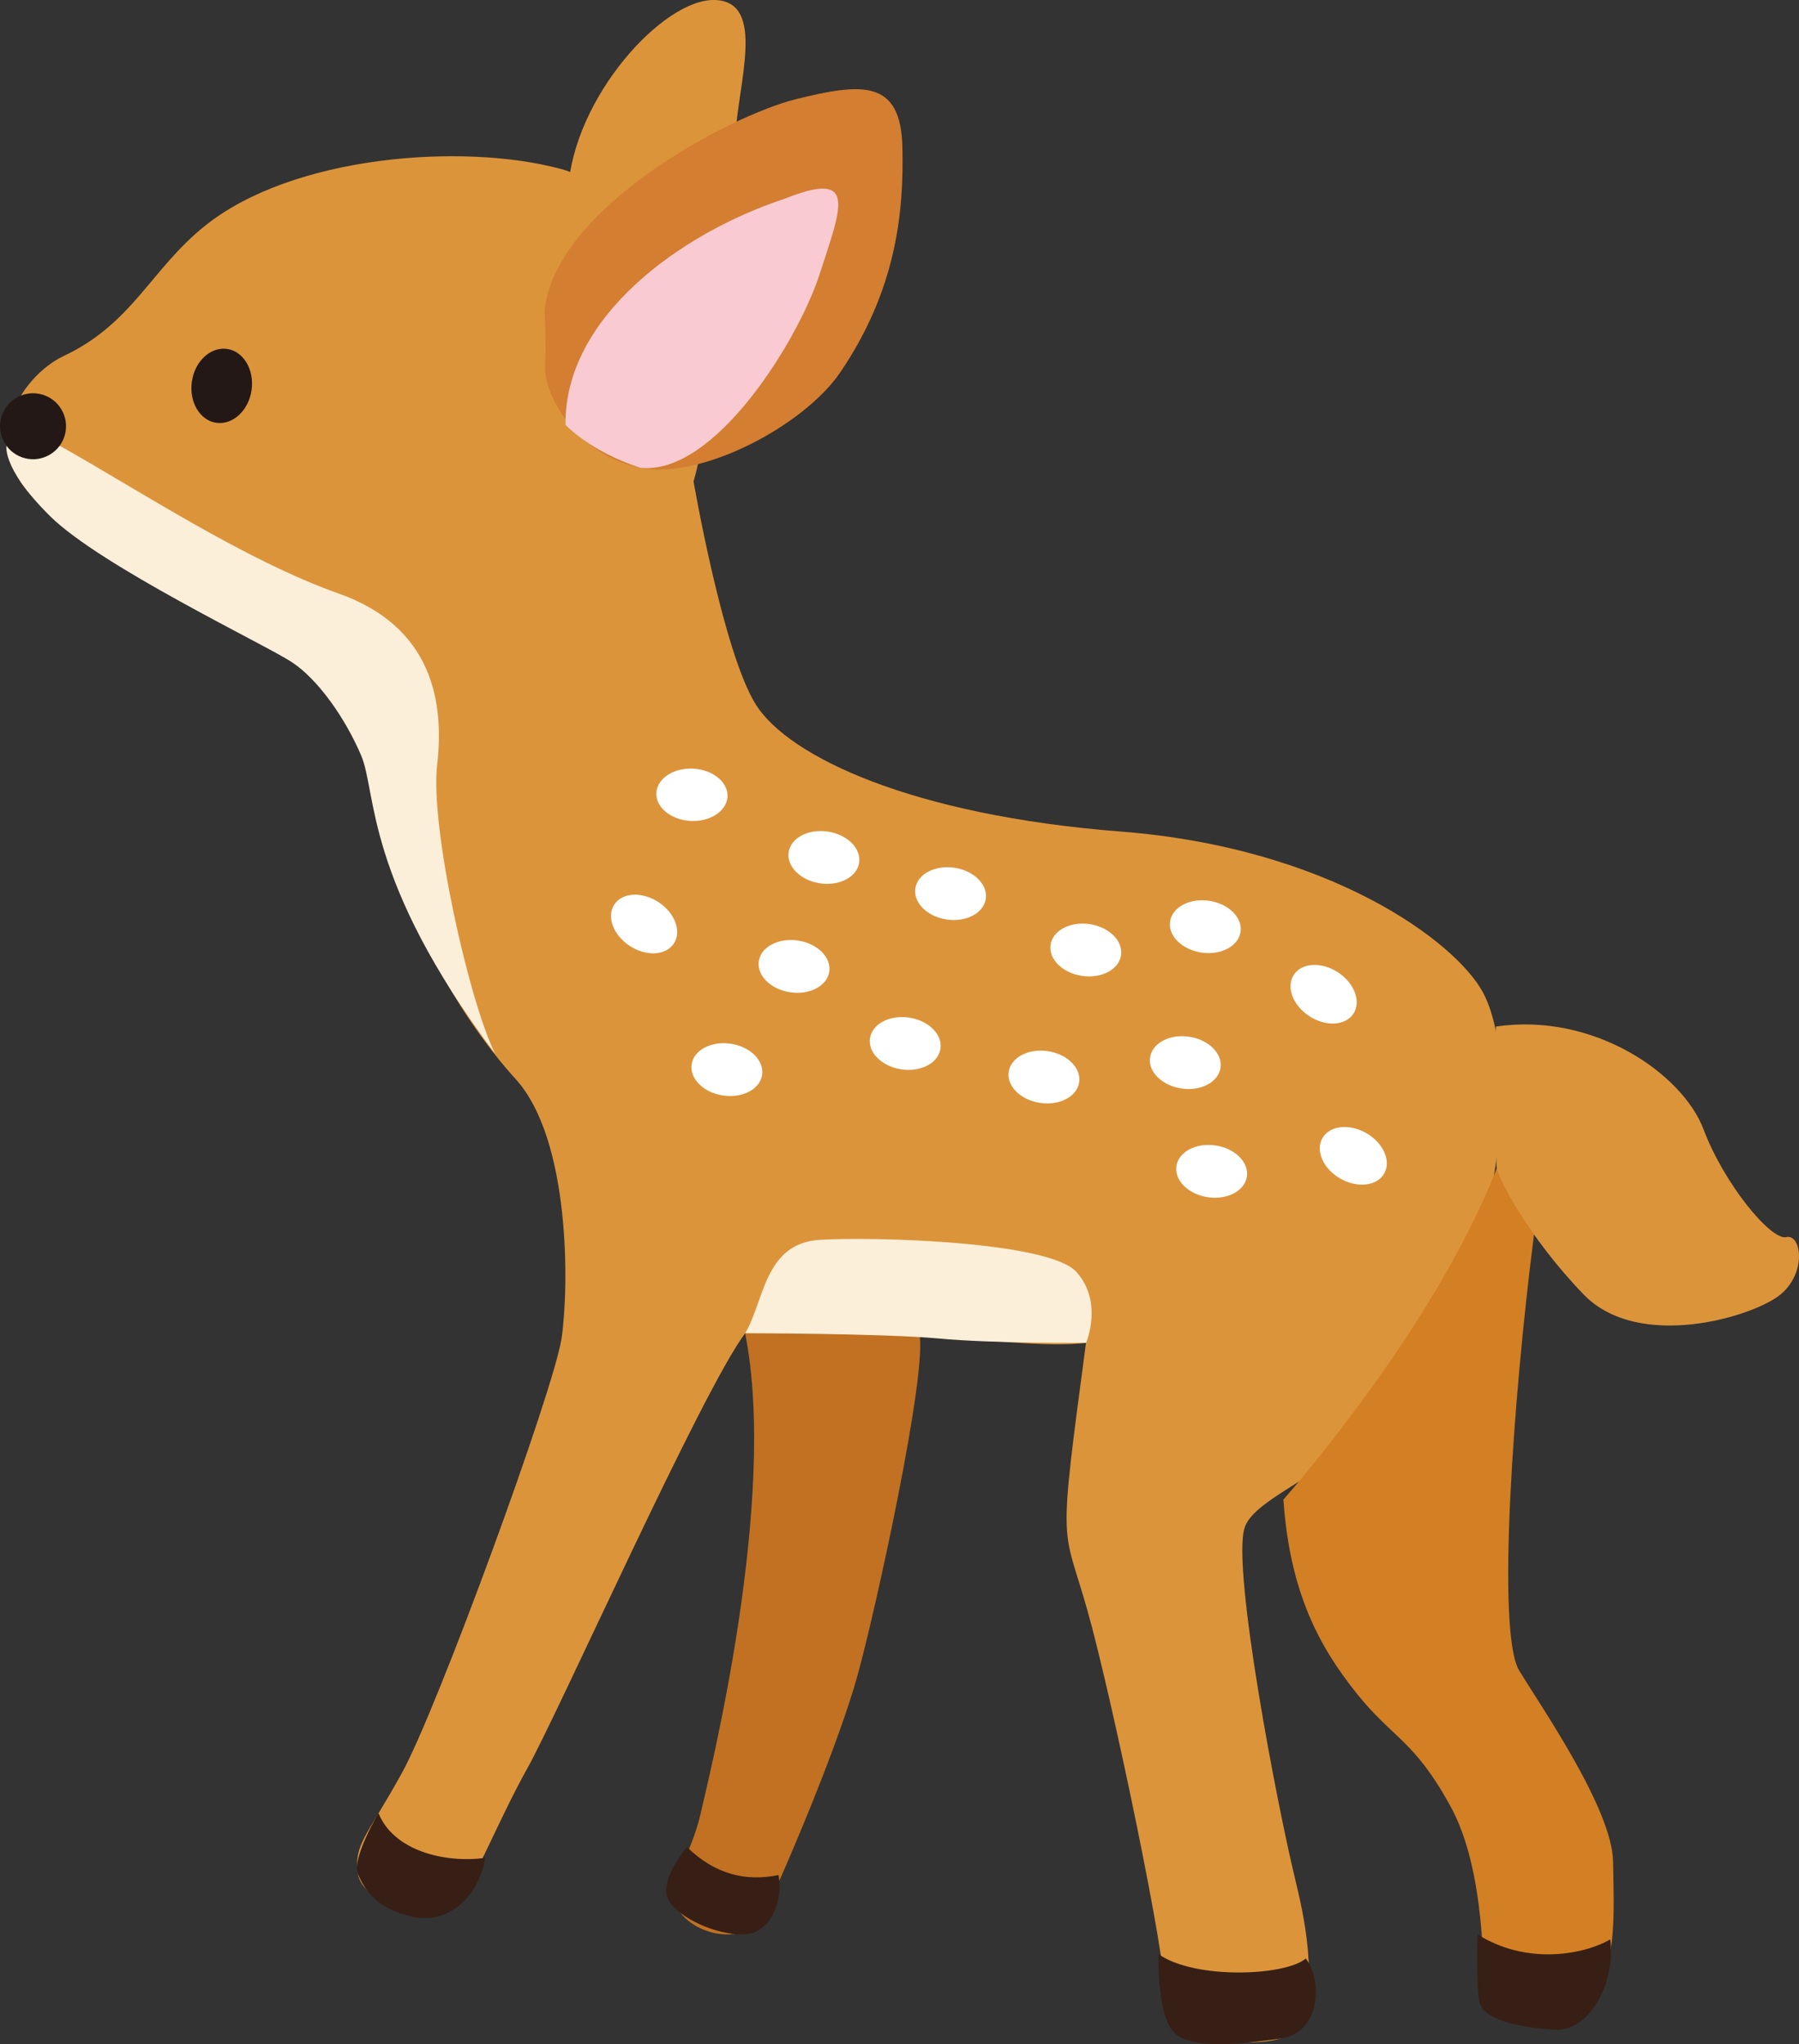 <?xml version="1.0" encoding="UTF-8"?>
<svg id="_レイヤー_2" data-name="レイヤー 2" xmlns="http://www.w3.org/2000/svg" viewBox="0 0 218.28 247.98">
  <rect x="0" y="0" width="218.28" height="247.98" fill="#333333" stroke="none"/>
  <defs>
    <style>
      .cls-1 {
        fill: #f9cad2;
      }

      .cls-2 {
        fill: #fff;
      }

      .cls-3 {
        fill: #fcefd9;
      }

      .cls-4 {
        fill: #c17121;
      }

      .cls-5 {
        fill: #d37e31;
      }

      .cls-6 {
        fill: #d37f24;
      }

      .cls-7 {
        fill: #dc943b;
      }

      .cls-8 {
        fill: #231815;
      }

      .cls-9 {
        fill: #371f15;
      }
    </style>
  </defs>
  <g id="_レイヤー_1-2" data-name="レイヤー 1">
    <g>
      <path class="cls-7" d="m67.91,20.46c-11.86-3.15-32.38-1.6-43.02,6.92-6.58,5.27-8.79,11.85-17.11,15.78-5.43,2.57-10.68,11.22-2.88,18,7.8,6.78,21.56,13.73,33.25,20.38,6.27,7.61,7.11,14.54,8.63,20.28,2.71,10.26,9.12,21.76,15.78,29.08,6.67,7.32,6.49,25.24,5.58,31.44-.91,6.2-15.06,44.95-19.38,52.76-4.32,7.81-5.85,8.64-5.32,12.24.53,3.6,8.94,6.24,11.36,4.14,2.42-2.11,5.36-10.12,9.18-16.95,3.82-6.83,21.18-45.81,26.43-52.78,18.47-1.15,33.48,2.11,41.36,1.16-3.46,25.89-2.85,21.75.16,32.41,3.01,10.65,9.81,43.33,9.36,46.43-.46,3.1,1.36,5.13,4.46,5.58,3.1.46,9.7,1.08,11.43-1.13,1.73-2.21,2.54-7.72.12-17.58-2.42-9.86-7.77-38.1-6.32-43.17,1.45-5.07,16.98-7.71,24.83-25.21,7.86-17.5,7.43-33.75,4.11-39.87-3.32-6.12-18.54-17.51-43.94-19.49-25.4-1.98-40.2-9.09-44.21-15.31-4.01-6.22-7.62-27.17-7.62-27.17,0,0,4.64-14.8-2.21-25.67-6.85-10.86-14.03-12.27-14.03-12.27"/>
      <path class="cls-7" d="m68.94,23.07C69.53,11.9,80.46-.22,86.76,0c6.3.22,2.71,10.26,2.44,16.9-1.41,7.18-13.3,11.42-13.3,11.42l-6.97-5.25Z"/>
      <path class="cls-6" d="m155.72,181.92c.79,11.38,4.41,17.9,8.86,23.48,4.46,5.58,6.92,5.59,11.37,13.64,4.45,8.05,3.95,21,4.23,23.86,5.06,3.91,11.17,3.05,13.55-1.17,2.38-4.22,2.11-9.54,1.99-15.9-.12-6.35-8.54-18.5-11.38-23.15-2.84-4.64-.64-33.89,1.7-52.19,2.34-18.31-1.9-21.75-4.2-25.26-.77,5.8,2.08,10.65-.37,16.84-7.76,19.63-25.75,39.85-25.75,39.85"/>
      <path class="cls-7" d="m181.49,124.54c11.88-1.77,22.66,5.74,25.2,12.45,2.53,6.71,8.22,13.53,10.04,13.09,1.82-.43,2.54,4.25-.67,6.94-3.21,2.69-17.22,6.97-23.93,0-6.72-6.97-10.52-14.3-10.55-15.55-.27-11.38-.08-16.92-.08-16.92"/>
      <path class="cls-2" d="m88.27,96.65c-.1,1.75-2.11,3.07-4.49,2.94-2.38-.13-4.24-1.66-4.14-3.41.1-1.75,2.11-3.07,4.49-2.93,2.38.13,4.24,1.66,4.14,3.41"/>
      <path class="cls-2" d="m100.62,117.87c-.26,1.74-2.38,2.86-4.74,2.51-2.36-.35-4.07-2.04-3.81-3.77.25-1.74,2.38-2.86,4.74-2.51,2.36.35,4.07,2.04,3.81,3.77"/>
      <path class="cls-2" d="m92.47,130.39c-.25,1.74-2.38,2.86-4.74,2.51-2.36-.35-4.07-2.04-3.81-3.77.25-1.74,2.38-2.86,4.74-2.51,2.36.35,4.07,2.04,3.81,3.77"/>
      <path class="cls-2" d="m104.24,104.65c-.25,1.74-2.38,2.86-4.74,2.51-2.36-.35-4.07-2.04-3.81-3.77.25-1.74,2.38-2.86,4.74-2.51,2.36.35,4.07,2.04,3.81,3.77"/>
      <path class="cls-2" d="m119.61,109.04c-.26,1.74-2.38,2.86-4.74,2.51-2.36-.35-4.07-2.04-3.81-3.77.26-1.74,2.38-2.86,4.74-2.51,2.36.35,4.07,2.04,3.81,3.77"/>
      <path class="cls-2" d="m114.11,127.22c-.26,1.74-2.38,2.86-4.74,2.51-2.36-.35-4.07-2.04-3.81-3.77.26-1.74,2.38-2.86,4.74-2.51,2.36.35,4.07,2.04,3.81,3.77"/>
      <path class="cls-2" d="m136.02,115.88c-.25,1.74-2.38,2.86-4.74,2.51-2.36-.35-4.07-2.04-3.81-3.77.25-1.74,2.38-2.86,4.74-2.51,2.36.35,4.07,2.04,3.81,3.77"/>
      <path class="cls-2" d="m130.94,131.29c-.26,1.74-2.38,2.86-4.74,2.51-2.36-.35-4.07-2.04-3.81-3.77.26-1.74,2.38-2.86,4.74-2.51,2.36.35,4.07,2.04,3.81,3.77"/>
      <path class="cls-2" d="m150.52,113.05c-.26,1.74-2.38,2.86-4.74,2.51-2.36-.35-4.07-2.04-3.81-3.77.26-1.74,2.38-2.86,4.74-2.51,2.36.35,4.07,2.04,3.81,3.77"/>
      <path class="cls-2" d="m148.09,129.54c-.26,1.74-2.38,2.86-4.74,2.51-2.36-.35-4.07-2.04-3.81-3.77.26-1.74,2.38-2.86,4.74-2.51,2.36.35,4.07,2.04,3.81,3.77"/>
      <path class="cls-2" d="m151.29,142.73c-.25,1.74-2.38,2.86-4.74,2.51-2.36-.35-4.07-2.04-3.81-3.77.25-1.74,2.38-2.86,4.74-2.51,2.36.35,4.07,2.04,3.81,3.77"/>
      <path class="cls-2" d="m167.94,142.38c-.88,1.52-3.26,1.78-5.33.59-2.07-1.19-3.03-3.39-2.15-4.91.88-1.52,3.26-1.78,5.33-.59,2.07,1.19,3.03,3.39,2.15,4.91"/>
      <path class="cls-2" d="m164.22,122.97c-.96,1.47-3.35,1.61-5.35.31-2-1.3-2.85-3.54-1.89-5.02.96-1.47,3.35-1.61,5.35-.31,2,1.3,2.85,3.54,1.89,5.02"/>
      <path class="cls-2" d="m81.77,114.45c-.96,1.47-3.35,1.61-5.35.31-2-1.3-2.85-3.54-1.89-5.02.96-1.47,3.35-1.61,5.35-.31,2,1.3,2.85,3.55,1.89,5.02"/>
      <path class="cls-5" d="m66.07,37.79c1.14-12.5,22.51-23.79,30.54-25.77,8.04-1.99,12.67-2.36,12.88,5.77.21,8.13-.81,17.48-7.55,27.4-4.31,6.34-16.7,13.03-24.23,11.57-7.53-1.46-11.73-8.77-11.57-12.26.16-3.5-.07-6.7-.07-6.7"/>
      <path class="cls-1" d="m68.62,51.54c-.19-13.05,13.99-23.28,26.56-27.42,8.98-3.6,6.89,1.01,4.29,9.08-2.59,8.07-12.76,24.52-21.77,23.55-6.05-1.95-9.09-5.21-9.09-5.21"/>
      <path class="cls-4" d="m90.41,161.75c4.05,20.31-4.42,53.91-5.42,58.34-1,4.43-3.68,8.26-3,10.82.68,2.57,5.89,5.44,10.18,2.56,4.13-8.9,9.6-22.17,11.8-29.94,2.2-7.77,8.68-37.44,7.56-41.83-10.34-1.52-21.13.06-21.13.06"/>
      <path class="cls-3" d="m90.41,161.75c2.33-3.88,2.31-10.92,9.06-11.34,6.75-.41,27.77.22,31.11,3.87,3.33,3.66,1.2,8.62,1.2,8.62,0,0-11.28.1-17.88-.52-6.6-.62-23.49-.64-23.49-.64"/>
      <path class="cls-9" d="m45.93,219.97c1.8,4.49,7.9,6.09,12.93,5.42-.66,4.48-4.37,8.16-8.8,7.15-4.43-1-5.85-3.32-6.63-5.2s2.49-7.38,2.49-7.38"/>
      <path class="cls-9" d="m83.35,224.07c3.38,3.31,7.12,4.22,11.12,3.4.58,3.25-1.01,6.89-3.87,7.17-2.86.28-7.53-1.46-9.29-3.83-1.76-2.37,2.05-6.74,2.05-6.74"/>
      <path class="cls-9" d="m140.57,237.07c4.47,3.12,15.45,2.63,17.87.52,2.06,2.77,1.83,9.07-3.19,9.74-5.03.67-11.48,1.48-13.19-1.24-1.71-2.72-1.49-9.02-1.49-9.02"/>
      <path class="cls-9" d="m179.28,234.67c5.8,3.67,12.65,2.57,16.1.61.67,5.03-2.36,11.27-6.89,10.95-4.53-.32-8.61-1.27-9-3.44-.38-2.17-.21-8.13-.21-8.13"/>
      <path class="cls-3" d="m7.34,54.13c9.11,5.1,22.36,13.85,33.74,17.87,11.38,4.02,12.85,13.15,11.96,20.77-.89,7.61,3.95,28.97,7.04,35.06-15.9-21.11-14.34-31.68-16.26-36.18-1.92-4.51-5.21-9.22-8.42-11.33-3.21-2.11-23.16-11.62-29.31-17.69C-.05,56.56.81,53.87.81,53.87l6.53.26Z"/>
      <path class="cls-8" d="m7.97,52.29c-.32,2.19-2.36,3.7-4.54,3.38-2.19-.32-3.7-2.36-3.38-4.54s2.36-3.7,4.54-3.38c2.19.32,3.7,2.36,3.38,4.54"/>
      <path class="cls-8" d="m30.52,47.34c-.36,2.47-2.28,4.24-4.28,3.95-2-.29-3.32-2.54-2.96-5.01.36-2.47,2.28-4.24,4.28-3.95,2,.29,3.32,2.54,2.96,5.01"/>
    </g>
  </g>
</svg>